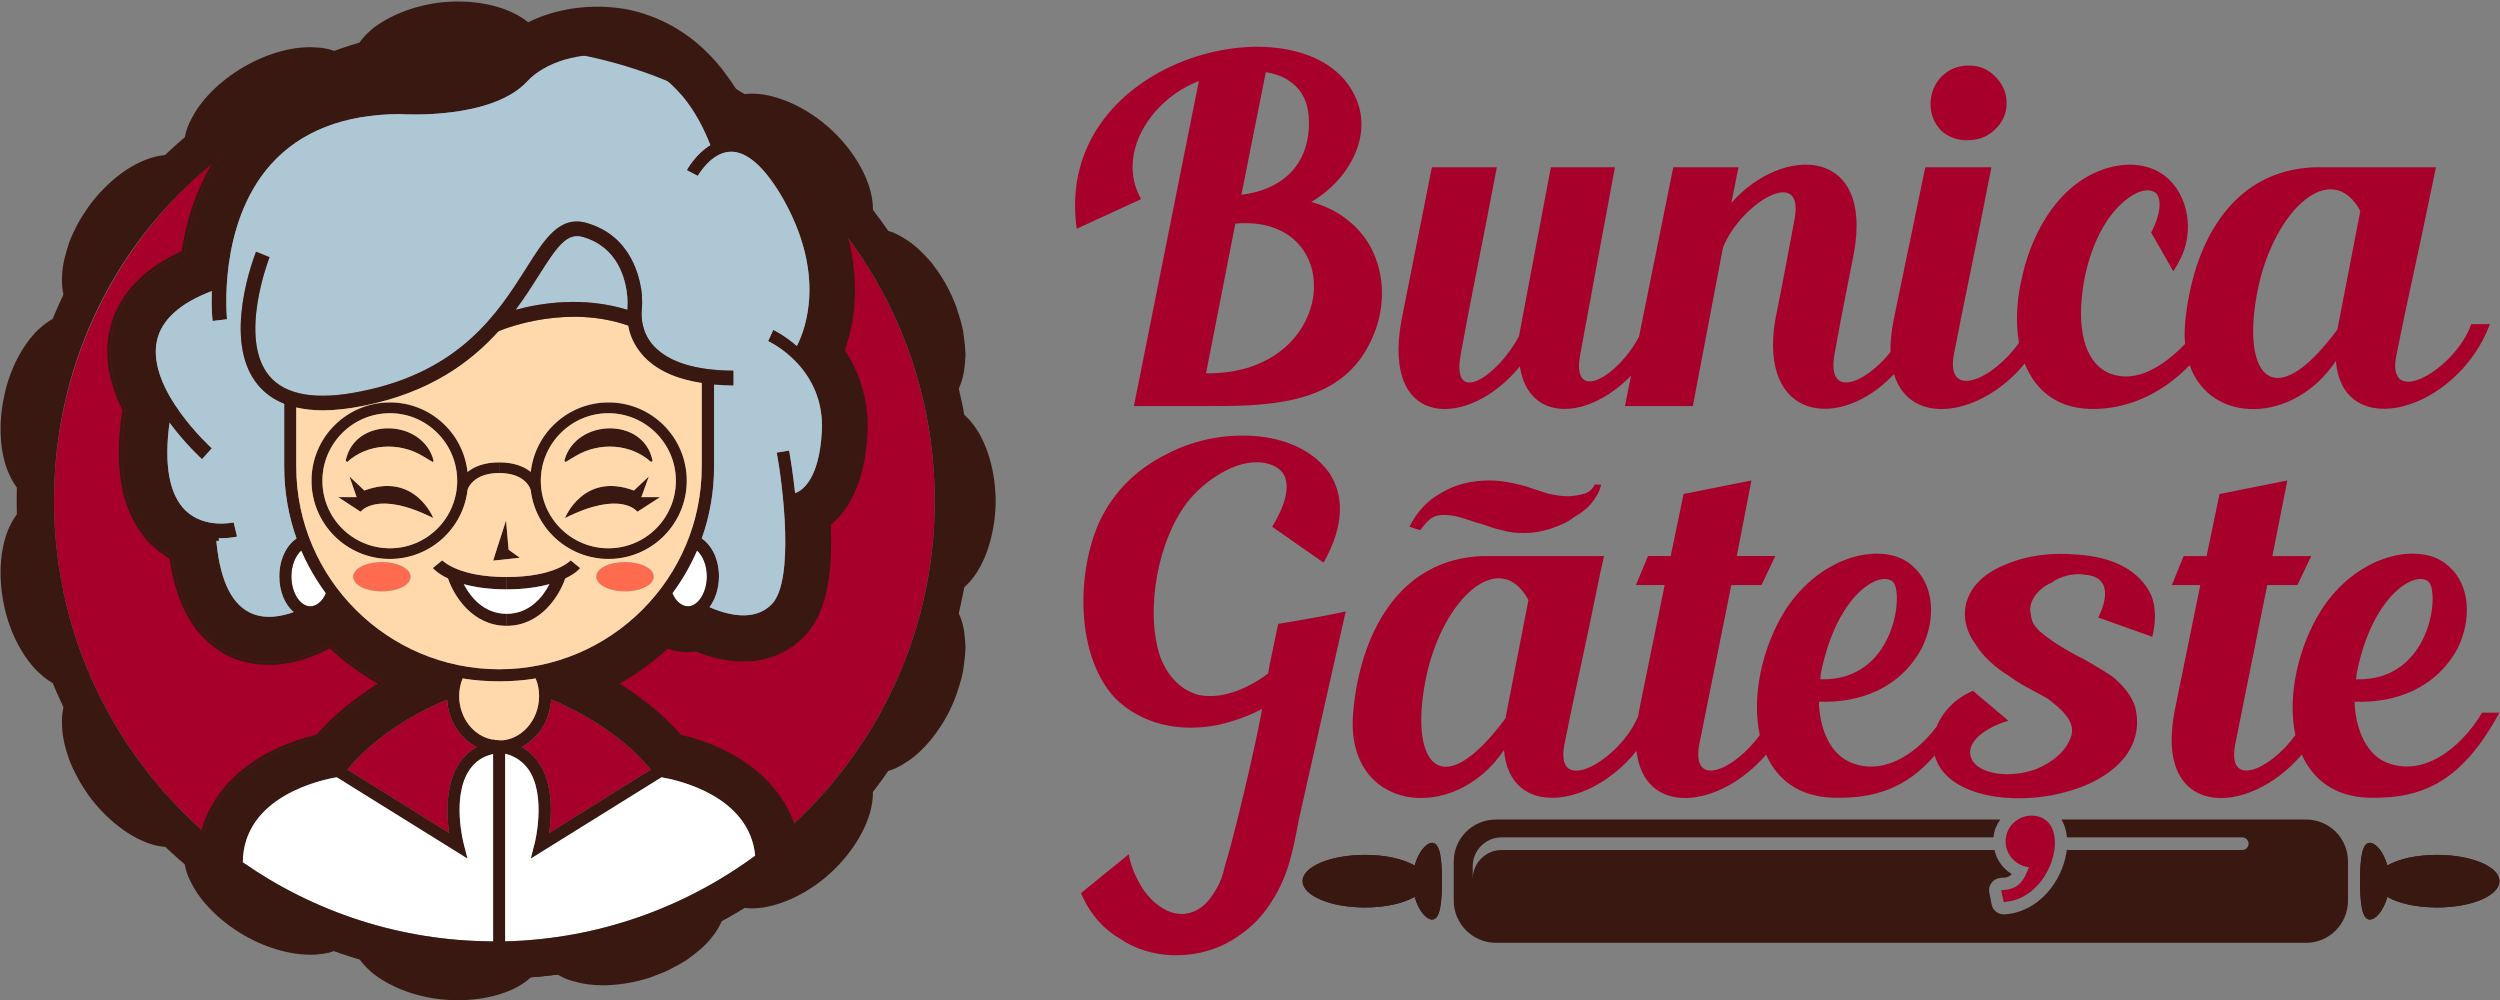 <?xml version="1.0" encoding="UTF-8"?>
<svg xmlns="http://www.w3.org/2000/svg" version="1.2" viewBox="0 0 870 348" width="300" height="120">
  <rect x="0" y="0" width="870" height="348" fill="#808080" stroke="none"/>
  <title>&lt;Group&gt;</title>
  <style>
		.s0 { fill: #391811 } 
		.s1 { fill: #a7002a } 
		.s2 { fill: #ff6b4e } 
		.s3 { fill: #ffd9ac } 
		.s4 { fill: #ffffff } 
		.s5 { fill: #aec7d5 } 
	</style>
  <g id="&lt;Group&gt;">
    <g id="&lt;Group&gt;">
      <g id="&lt;Group&gt;">
        <path id="&lt;Compound Path&gt;" class="s0" d="m802.5 285.2h-85.1c1 1.7 1.7 3.8 1.9 6.2h61c1.2 0 2.2 1 2.2 2.2 0 1.3-1 2.2-2.2 2.2h-61.1q0 0.5-0.1 0.9c-1.5 9.9-9.6 20.8-21.6 21.5h-0.2c-2 0-3.8-1.4-4.2-3.4l-0.8-4.1c-0.3-1.2 0-2.5 0.8-3.5 0.7-1 1.9-1.6 3.2-1.7 1.9 0 2.9-0.3 3.8-1.3-1.8-1.1-3.3-2.6-4.4-4.4q-1.2-1.9-1.6-4h-171.5c-5.6 0-10.1 4.6-10.1 10.1v-4.4c0-5.6 4.5-10.1 10.1-10.1h171.1q0.2-1.6 0.7-3.1 0.7-1.7 1.7-3.1h-175.5c-8.1 0-14.7 6.5-14.7 14.6v13.6c0 8.1 6.6 14.7 14.7 14.7h281.9c8.1 0 14.6-6.6 14.6-14.7v-13.6c0-8.1-6.5-14.6-14.6-14.6z"></path>
        <g id="&lt;Group&gt;">
          <g id="&lt;Group&gt;">
            <path id="&lt;Path&gt;" class="s0" d="m830.8 312.1c3.9 2.3 10.2 3.7 17.3 3.7 12 0 21.7-4.1 21.7-9.2 0-5-9.7-9.1-21.7-9.1-7.1 0-13.4 1.4-17.3 3.7-1.3-4.7-4-7.9-6.1-7.9-2.8 0-3.4 5.9-3.4 13.3 0 7.4 0.6 13.4 3.4 13.4 2.1 0 4.8-3.2 6.1-7.9z"></path>
          </g>
          <g id="&lt;Group&gt;">
            <path id="&lt;Path&gt;" class="s0" d="m830.8 312.1c3.9 2.3 10.2 3.7 17.3 3.7 12 0 21.7-4.1 21.7-9.2 0-5-9.7-9.1-21.7-9.1-7.1 0-13.4 1.4-17.3 3.7-1.3-4.7-4-7.9-6.1-7.9-2.8 0-3.4 5.9-3.4 13.3 0 7.4 0.6 13.4 3.4 13.4 2.1 0 4.8-3.2 6.1-7.9z"></path>
          </g>
        </g>
        <g id="&lt;Group&gt;">
          <g id="&lt;Group&gt;">
            <path id="&lt;Path&gt;" class="s0" d="m492.3 312.1c-4 2.3-10.2 3.7-17.3 3.7-12 0-21.7-4.1-21.7-9.2 0-5 9.7-9.1 21.7-9.1 7.1 0 13.3 1.4 17.3 3.7 1.3-4.7 4-7.9 6.1-7.9 2.8 0 3.4 5.9 3.4 13.3 0 7.4-0.6 13.4-3.4 13.4-2.1 0-4.8-3.2-6.1-7.9z"></path>
          </g>
          <g id="&lt;Group&gt;">
            <path id="&lt;Path&gt;" class="s0" d="m492.3 312.1c-4 2.3-10.2 3.7-17.3 3.7-12 0-21.7-4.1-21.7-9.2 0-5 9.7-9.1 21.7-9.1 7.1 0 13.3 1.4 17.3 3.7 1.3-4.7 4-7.9 6.1-7.9 2.8 0 3.4 5.9 3.4 13.3 0 7.4-0.6 13.4-3.4 13.4-2.1 0-4.8-3.2-6.1-7.9z"></path>
          </g>
        </g>
      </g>
      <g id="&lt;Group&gt;">
        <g id="&lt;Group&gt;">
          <path id="&lt;Compound Path&gt;" fill-rule="evenodd" class="s1" d="m477.1 118.6c-9.8 21-32.3 22.8-55 22.7-5.9 0-11.8 0-17.3 0-3.3 0-6.7 0-10.2 0l22.6-113.1c-16.9 6.5-28.9 25.6-20.1 41.1l-22.4 10.3c-8.6-61 80.8-81.3 96.9-46 6.6 13.9-2.7 29.4-15.3 36.7 9.6 2.5 16.8 8.5 20.8 15.9 5.1 9.7 5.1 21.8 0 32.4zm-45.1-50.8c13.8-1.7 23.8-10.1 23.5-25.6 0-10.6-6.7-15.8-15-17.1zm-2.1 10l-10.2 52.1c46.2 0.7 50-55.5 10.2-52.1z"></path>
          <path id="&lt;Compound Path&gt;" fill-rule="evenodd" class="s1" d="m487.7 111.5l10.6-53.3h22.6c-5.1 27-9.3 46.8-12.6 65.3-3.3 18.3 13 7.3 20.3-6.5 0.3-1.7 0.7-3.5 11.1-58.8h22.3c-5 27-8.6 46-12.1 65.3-3.2 17.4 13.4 7.3 20.5-6.4l11.9-58.9h22.7l-2.5 12.4c18-20.3 49.6-19.6 42.6 17.8-4 20.6-3 14.6-6.7 34.9-2.8 15.9 10.8 10.1 19.5-0.8-0.1-3.4 0.3-7.3 1.2-11.7l10.9-52.6h23c-5.4 28-9.2 45.2-13 64.8-3.2 16.7 13.8 8.9 22.6-3.7-1.1-6.5-0.9-13.8 0.7-21.1 3.1-15.9 11.9-32.4 26.9-38.6 8.8-3.6 17.4-2.9 23.3 1.7 8.4 6.7 10.1 19.8 5.1 29.1-0.7 1.5-1.5 2.7-2.3 4l-7.7-13.5c3.9-7.3 3.4-12.6 1.4-13.9-2-1.4-5.5-0.9-9.2 1.8-9.5 6.8-14.3 20.4-15.9 31.1-2.5 17.1 1.8 27.1 9.4 30.1 9.3 3.5 18.6-2.6 26.1-10.3-0.2-2.2-0.2-4.5 0-7 2.4-26.8 15.5-53.5 45.2-54.5h42.1l-1.3 6.3c-5.2 25.4-8.7 40.2-12.5 59.3-3.7 18.9 20.6 4.7 26.1-11h6.5c-11.5 30.6-51.4 41.4-53.6 12.8-14.7 22-43.6 22.2-50.9 1.5-8.8 9-19.6 14.7-32.2 15.2-13.2 0.5-21.3-6-25.2-15.8-14.9 18.2-39.8 22.4-45.5 3.7-18.8 20-47.2 16.1-41.3-19 2.4-11.7 4.5-23.3 6.7-34.9 3.6-19.1-18.8-5.5-24.9 9.8l-10.5 55.2h-23.6l2.1-10.6c-14.6 15.2-35.6 16.8-38.7-3.2-17.6 21.7-48.2 22.2-41.2-16zm325.7 3.2l8-41.3c-10.1-18.4-29.7-0.5-35.5 26.5-6.4 30.1 4.6 45.7 27.5 14.8z"></path>
          <path id="&lt;Path&gt;" class="s1" d="m684.6 48.8c3.7 0 6.9-1.1 9.5-3.6 2.7-2.5 4.2-5.5 4.2-9.3 0-3.7-1.4-6.7-4-9.3-2.5-2.5-5.3-3.8-9.2-3.8-3.8 0-6.8 1.3-9.4 3.8-2.5 2.6-3.7 5.6-3.9 9.3 0 3.8 1.2 6.8 3.5 9.3 2.5 2.5 5.7 3.6 9.3 3.6z"></path>
          <path id="&lt;Path&gt;" class="s1" d="m441.3 234.4c-8.6 6.3-16.9 8.8-23.9 7.5-6-1.5-10.8-6-13.6-13.2-5.5-16.3-0.8-41.4 10-54.7 4.1-4.9 8.9-8.3 13.1-10.4 7.3-3.7 14.4-3.5 18.4-0.2 5.5 4.8 0.5 15-2.6 19.9l17.9 12.5c7.5-13.3 7-23.6 2-31.2-5.1-7.2-13.8-11.5-24.2-12.7-10.5-1.1-22.2 0.7-32.5 6.2-8.8 4.3-16.9 11.3-22.1 21.1-8.8 16.3-10.6 47.7 4.2 63.7 9.3 9.3 22.8 12.1 36.2 9.3 5.2-1.2 10.3-3 15-5.5-1.7 10.4-9.7 44.6-13 54.9-0.8 3.8-2.1 6.7-3.8 9.2-4 6.6-9.8 8.4-15 6.6-3.5-1.2-6.8-4-9.4-7.6-2.2-3.4-4.4-7.7-5.2-12.5-3.8 3-11 9-16.6 13.5 2.8 6.8 7.5 12.3 13.3 15.7 5.6 3.9 12.1 5.7 18.4 5.9 8.5 0.3 16.8-2 24.1-7.4 3.4-2.4 6.7-5.6 9.2-9.3 7-9.8 8.6-18.9 10.8-30.5l16.3-72.4c-4.4 1-18.1 3.5-23.5 4.3-1.8 9-3 13.9-3.5 17.3z"></path>
          <path id="&lt;Compound Path&gt;" fill-rule="evenodd" class="s1" d="m748.6 207.1c1.7 4 1.7 9.3 0.4 14.5l-18.8-6.7c2.5-5 5.3-14.1-4.7-14.9-3.6-0.7-8.6 0.5-11.6 2.8-5.2 2.2-8 7-7.3 10.3 0.5 3.7 1 4.2 3.1 6.5 2.9 2.5 7 5.3 12 8 4.3 2.1 9.3 5.1 13.5 7.9 3.6 3 6.3 6.2 7.8 10.3 8.5 34.1-62.9 42.8-69.7 17.1-10.2 11.7-21.4 15.1-35.5 14.7-11.9-0.4-19.4-6.4-23.2-15-16.1 18.8-42.5 21.9-45.1-1.3-15.8 19.9-44.2 23.7-46.1-0.3-17.6 26.2-55.5 21.4-52.5-13 2.3-26.8 15.5-53.5 45.2-54.5h42.1l-1.4 6.3c-5.1 25.4-8.6 40.2-12.4 59.3-3.6 18.6 19.5 5.3 25.7-9.9 0.1-0.8 0.2-1.5 0.4-2.4l8.8-43.2h-10l4.2-10.1h7.9l4.5-21.6 23.6-4.7-5.1 26.3h13.4l-4.8 10.1h-10.5l-11.1 55.2c-3.1 16 12.3 9.1 21-3-2.9-13.4 0.8-30.6 8.9-43.5 12.7-19.6 34.3-23.8 43.7-15.8 8.5 6.8 8.7 19.4 3.7 29.2-7.5 13.8-21.4 19-35.7 18.5 0.1 8 3.1 17.3 10.3 20.8 11.1 5.2 22.8-1.7 30.7-12.2 2-5 6.3-9.7 12.6-12.4l12.3 10.4c-10.3 3.2-14.9 8.7-12.8 13.2 2.2 5.4 13.3 7.1 22.6 3.6 5.4-2.3 9.7-5.6 11.8-10.6 2.5-5.7-3.4-10.5-8.1-14-5.8-3.3-9.1-4.6-13.3-7.8-4.3-2.5-9.3-7-11.6-11-7-9.4-4.4-21.7 10.1-27.6 7.8-3.4 16.5-4.4 25.1-3.6 12.5 0.7 21.9 5.5 25.9 14.1zm-115.1 29.3c26.2 0.8 29.2-30.8 25.1-34.1-3.4-2.5-10.7 0.7-16.7 10.1-3.5 5.4-6.4 12.8-8.3 22.1 0 0.7-0.1 1.4-0.1 1.9zm-101.6-27.6c-10.1-18.5-29.7-0.5-35.5 26.4-6.4 30.1 4.6 45.7 27.5 14.8z"></path>
          <path id="&lt;Compound Path&gt;" fill-rule="evenodd" class="s1" d="m869.8 248c-13 23.9-26.6 30.1-45.6 29.6-11.9-0.4-19.3-6.4-23.2-15-18.8 22.1-51.9 22.5-44.1-15.8l8.8-43.2h-9.9l4.1-10.1h8l4.5-21.6 23.6-4.7-5.2 26.3h13.5l-4.8 10.1h-10.5l-11.1 55.2c-3.2 16 12.2 9.1 20.9-3-2.9-13.4 0.9-30.6 9-43.5 12.6-19.6 34.2-23.8 43.7-15.8 8.5 6.8 8.6 19.4 3.7 29.2-7.5 13.8-21.5 19-35.8 18.5 0.2 8 3.2 17.3 10.3 20.8 12.8 5.9 26.3-4 34.1-17zm-49.9-11.6c26.3 0.8 29.3-30.8 25.1-34.1-3.3-2.5-10.6 0.7-16.6 10.1-3.5 5.4-6.5 12.8-8.3 22.1 0 0.7-0.2 1.4-0.2 1.9z"></path>
        </g>
        <g id="&lt;Group&gt;">
          <path id="&lt;Compound Path&gt;" class="s1" d="m557.2 168.7c-0.5 2.2-1.7 4.3-3.2 6.2-1.6 2-3.6 3.6-6.3 5.1-2.3 1.9-5 2.9-8.1 4-3 1-6.2 1.5-9.2 1.5-2.8 0-5.5-0.3-7.8-1-2.3-0.5-4.6-1.3-6.8-2.1-2.3-0.5-4.3-1.4-6.5-2-2-0.7-4.5-1.2-6.8-1.2-4.2 0-5.5 1.8-8.3 5.3l-3.7-1.2c2.7-5.4 6.4-9.3 11.3-11.9 4.7-2.8 10.2-4.2 16.5-4.2 3 0 5.6 0.4 8 0.9 2.3 0.5 4.5 1 6.6 1.8 2 0.7 4.2 1.3 6.2 2 1.8 0.3 4.1 0.8 6.6 0.8 2 0 4.2-0.5 6-1 1.8-0.8 2.5-1.6 3.3-3.1z"></path>
        </g>
        <g id="&lt;Group&gt;">
          <path id="&lt;Compound Path&gt;" class="s1" d="m697.3 313.9l-0.9-4.1c6-0.2 7.8-3.1 9.7-8-5.9-0.7-9.6-6.5-7.6-12.1 1.8-4.7 7-7 11.6-5.3 10.5 3.9 3.6 28.6-12.8 29.5z"></path>
        </g>
      </g>
    </g>
    <g id="&lt;Group&gt;">
      <g id="&lt;Group&gt;">
        <path id="&lt;Compound Path&gt;" fill-rule="evenodd" class="s0" d="m338.3 174.3c0 50-22.2 94.9-57.2 125.4q-0.3 0.4-0.8 0.7c-0.2 0.2-0.5 0.5-0.8 0.7-29 24.6-66.5 39.5-107.5 39.5-39.9 0-76.7-14.2-105.4-37.8q-0.4-0.3-0.8-0.7-0.4-0.3-0.8-0.7c-36.2-30.5-59.2-76.1-59.2-127.1 0-91.7 74.5-166.2 166.2-166.2q5.3 0 10.4 0.3 1.1 0 2.1 0.1 1.1 0.1 2.2 0.2c9.1 0.8 18.1 2.4 26.7 4.6q6.9 1.7 13.5 4.1c8.7 3 17.2 6.8 25.2 11.2l2 1.2q1 0.5 2 1.1c49.1 28.9 82.2 82.4 82.2 143.4zm-10.6 0c0-36.9-12.8-70.7-34.3-97.4q-1-1.3-2-2.5-1.1-1.3-2.2-2.6c-11.7-13.2-25.5-24.5-40.9-33.2q-0.9-0.5-1.8-1-0.9-0.5-1.9-1c-17-9-36-14.9-56-17q-1-0.1-1.9-0.2-0.9-0.1-1.8-0.2-6.2-0.5-12.6-0.5h-0.3q-0.6 0-1.3 0-1 0-2 0c-11.3 0.3-22.4 1.7-33 4.3q-2.7 0.6-5.4 1.3-3 0.9-6 1.8-0.8 0.2-1.7 0.3c-1 0.2-2 0.4-3.1 0.6l-0.9 0.2c-0.3 0.1-0.6 0.2-0.9 0.2q-1.2 0.3-2.3 0.6l-0.5 0.2q-1.5 0.4-3 0.8l-1.1 0.4c-0.9 0.3-1.7 0.6-2.5 0.9q-0.6 0.2-1.2 0.5-1.2 0.5-2.4 1c-0.4 0.2-0.6 0.3-0.9 0.4-2.1 1-4.1 2-5.9 3.2l-0.3 0.1h-1.2l-2.1 2.1-0.9 0.6h-0.5l-1.1 1-0.9 0.6v0.4l-0.6 0.4q-0.4 0.4-0.9 0.8l-0.4 0.3-1.2 1.2q-0.9 0.7-1.6 1.5-0.2 0.2-0.5 0.4 0 0 0 0-2 1.3-3.9 2.7-1.7 1.2-3.4 2.5c-37.7 28.4-62 73.5-62 124.3 0 46.7 20.5 88.6 53.1 117.1q0.4 0.4 0.9 0.8 0.4 0.4 0.9 0.8 3.8 3.2 7.8 6.2 0.5 0.4 1.1 0.8 0.5 0.4 1 0.7c25.6 18.5 56.9 29.3 90.8 29.3 35.3 0 67.8-11.7 93.9-31.5q0.5-0.4 1-0.8 0.5-0.3 1-0.8c2.6-2 5.1-4 7.5-6.2q0.5-0.4 0.9-0.8 0.5-0.4 0.9-0.8c31-28.4 50.5-69.3 50.5-114.8z"></path>
        <g id="&lt;Group&gt;">
          <g id="&lt;Group&gt;">
            <g id="&lt;Group&gt;">
              <path id="&lt;Path&gt;" class="s0" d="m248.5 129.6v32.8c0 8.7-1.5 17.2-4.3 25q-0.8 2.1-1.6 4.2-3.5 8-8.6 14.9-1.4 1.9-2.9 3.7c-10.2 12.3-24.4 21.3-40.5 25-1.3 0.3-2.8 0.6-4.2 0.9-4.1 0.7-8.4 1-12.7 1-4.3 0-8.6-0.3-12.7-1q-2.2-0.4-4.3-0.9c-16.1-3.7-30.2-12.7-40.5-25q-1.4-1.8-2.8-3.7-5.1-6.9-8.6-14.9-0.8-2.1-1.6-4.2c-2.8-7.8-4.3-16.3-4.3-25v-24.6h4.2v24.6c0 38.8 31.7 70.5 70.6 70.5 38.9 0 70.5-31.7 70.5-70.5v-32.8z"></path>
            </g>
            <g id="&lt;Group&gt;">
              <g id="&lt;Group&gt;">
                <path id="&lt;Path&gt;" class="s0" d="m150.9 160.3l-0.3 0.5c-1.2-0.7-2.4-1.4-3.5-2.1-8.2-4.9-19.2-4.4-26.3 2.1l-0.5-0.5c3.1-15.4 26.9-14.6 30.6 0z"></path>
              </g>
              <g id="&lt;Group&gt;">
                <path id="&lt;Path&gt;" class="s0" d="m150.8 180.3c-19.7-9.9-25.3-2.2-25.3-2.2l-7.8-5.1h6.4l-2.5-7.2 5.2 4.9c17.6-6.6 24 9.6 24 9.6z"></path>
              </g>
              <g id="&lt;Group&gt;">
                <path id="&lt;Path&gt;" class="s0" d="m227.1 160.3l-0.5 0.5c-7.2-6.5-18.1-7-26.3-2.1-1.2 0.7-2.3 1.4-3.5 2.1l-0.4-0.5c3.8-14.6 27.6-15.4 30.7 0z"></path>
              </g>
              <g id="&lt;Group&gt;">
                <path id="&lt;Path&gt;" class="s0" d="m229.7 173l-7.9 5.1c0 0-5.5-7.7-25.2 2.2 0 0 6.4-16.2 24-9.6l5.2-4.9-2.6 7.2z"></path>
              </g>
            </g>
            <g id="&lt;Group&gt;">
              <path id="&lt;Path&gt;" class="s0" d="m180.9 194.1l-9.3 1 4.5-14 0.9 10.2z"></path>
            </g>
            <g id="&lt;Group&gt;">
              <path id="&lt;Path&gt;" class="s2" d="m142.9 200.7c0 2.9-4.5 5.1-10 5.1-5.5 0-10-2.2-10-5.1 0-2.8 4.5-5.1 10-5.1 5.5 0 10 2.3 10 5.1z"></path>
            </g>
            <g id="&lt;Group&gt;">
              <path id="&lt;Path&gt;" class="s2" d="m227.5 200.7c0 2.9-4.5 5.1-10 5.1-5.5 0-10-2.2-10-5.1 0-2.8 4.5-5.1 10-5.1 5.5 0 10 2.3 10 5.1z"></path>
            </g>
            <g id="&lt;Group&gt;">
              <path id="&lt;Path&gt;" class="s0" d="m176.3 200.8v4.3c-6.3 0-11.2-0.8-14.9-1.8-2.2-0.6-4-1.3-5.5-2-3.7-1.7-5.1-3.5-5.3-3.6l3.3-2.7c0.1 0 5.3 5.8 22.4 5.8z"></path>
            </g>
            <g id="&lt;Group&gt;">
              <path id="&lt;Path&gt;" class="s0" d="m176.3 213.6v4.2c-11.8 0-18.3-10.3-20.4-16.5q-0.1-0.5-0.3-0.9l4.1-1.2c0.1 0.2 0.6 1.9 1.7 4.1 2.2 4.2 6.8 10.3 14.9 10.3z"></path>
            </g>
            <g id="&lt;Group&gt;">
              <path id="&lt;Path&gt;" class="s0" d="m201.9 197.7c-0.1 0.1-1.5 1.9-5.2 3.6-1.5 0.7-3.3 1.4-5.5 2-3.8 1-8.6 1.8-14.9 1.8v-4.3c17.1 0 22.3-5.8 22.3-5.8z"></path>
            </g>
            <g id="&lt;Group&gt;">
              <path id="&lt;Path&gt;" class="s0" d="m197 200.4q-0.2 0.4-0.3 0.9c-2.1 6.2-8.6 16.5-20.4 16.5v-4.2c8.1 0 12.7-6.1 14.9-10.3 1.1-2.2 1.6-3.9 1.7-4.1z"></path>
            </g>
            <g id="&lt;Group&gt;">
              <path id="&lt;Path&gt;" class="s0" d="m191.8 242.2q0 0.6 0 1.2c-0.4 7.4-4.5 13.6-10.3 16.6-2.3 1.2-4.9 1.9-7.5 1.9h-0.3q-1.1 0-2.1-0.1c-2-0.3-3.9-0.9-5.7-1.8-5.8-3-9.9-9.2-10.3-16.5q0-0.7 0-1.3-0.1-1.7 0.2-3.4 0.3-1.8 0.9-3.6 0.5-1.3 1.1-2.5l3.8 1.9q-0.4 0.7-0.6 1.5c-0.8 1.9-1.2 4-1.2 6.1 0 7.7 5.1 14.1 11.8 15.2q1 0.3 2.1 0.3h0.1c7.6-0.1 13.8-7 13.8-15.5 0-2.1-0.4-4.2-1.2-6.1q-0.3-1-0.8-1.9l3.7-2q0.8 1.4 1.3 3 0.7 1.7 1 3.6 0.2 1.7 0.2 3.4z"></path>
            </g>
            <g id="&lt;Group&gt;">
              <path id="&lt;Path&gt;" class="s1" d="m165.9 260q-3.6 2-6 5.5c-5 7.5-4.5 18.2-3.6 24.4l-35.4-22.1c11.7-14 28.2-21.7 34.7-24.3 0.4 7.3 4.5 13.5 10.3 16.5z"></path>
              <path id="&lt;Path&gt;" class="s0" d="m174 261.9q-1.3 0.2-2.4 0.5c-3.6 0.8-6.3 2.7-8.2 5.5-6.3 9.2-2.1 25.6-2 25.8l1.3 5.1-45.5-28.3-2.6-1.7 1.4-1.8q0.3-0.4 0.6-0.7c13.8-17.3 33.9-25.5 39.2-27.5q1.1-0.4 1.3-0.4l1.3 4c0 0-1 0.3-2.8 1.1-6.5 2.6-23 10.3-34.7 24.3l35.4 22.1c-0.9-6.2-1.4-16.9 3.6-24.4q2.4-3.5 6-5.5 2.6-1.4 5.7-2 0.9-0.2 1.8-0.3z"></path>
            </g>
            <g id="&lt;Group&gt;">
              <path id="&lt;Path&gt;" class="s3" d="m187.6 242.2c0 8.5-6.2 15.4-13.8 15.5h-0.1l-2.1-0.3c-6.7-1.1-11.8-7.5-11.8-15.2 0-2.1 0.4-4.2 1.2-6.1 4.1 0.7 8.4 1 12.7 1 4.3 0 8.6-0.3 12.7-1 0.8 1.9 1.2 4 1.2 6.1z"></path>
              <path id="&lt;Path&gt;" class="s1" d="m191.1 289.9c0.9-6.2 1.5-16.9-3.6-24.4q-2.4-3.5-6-5.5c5.8-3 9.9-9.2 10.3-16.6 6.5 2.7 22.9 10.3 34.7 24.4z"></path>
              <path id="&lt;Path&gt;" class="s0" d="m232.8 268.8l-2.6 1.7-45.5 28.3 1.3-5.1c0.1-0.2 4.2-16.6-2-25.8-2-2.8-4.6-4.7-8.2-5.6v67.6h-4.2v-72.5l2.1 0.3h0.1 0.2q4.2 0.5 7.5 2.3 3.6 2 6 5.5c5.1 7.5 4.5 18.2 3.6 24.4l35.4-22.1c-11.8-14.1-28.2-21.7-34.7-24.4-1.7-0.7-2.8-1-2.8-1l1.3-4q0.2 0 1.3 0.4c5.2 2 25.4 10.2 39.2 27.5q0.3 0.3 0.6 0.7z"></path>
            </g>
            <g id="&lt;Group&gt;">
              <path id="&lt;Path&gt;" class="s0" d="m118 270.4q-0.2 0-0.8 0.1c-5 0.8-32.5 6.5-32.7 29.6v0.3h-4.2q0-1.7 0.1-3.3c2.4-23.7 30.9-29.9 36.2-30.8q0.7-0.1 0.8-0.1z"></path>
            </g>
            <g id="&lt;Group&gt;">
              <path id="&lt;Path&gt;" class="s0" d="m267.1 300.4h-4.2q0-1.4-0.1-2.6c-2-21.2-27.8-26.5-32.6-27.3q-0.6-0.1-0.8-0.1l0.6-4.2q0 0 0.8 0.1c5.2 0.9 31.9 6.7 35.8 28.6q0.5 2.6 0.5 5.5z"></path>
            </g>
            <g id="&lt;Group&gt;">
              <path id="&lt;Path&gt;" class="s4" d="m113.4 206.5c-1.2 2.8-3.3 4.5-5.4 4.5-3.6 0-6.6-4.8-6.6-10.4 0-3.8 1.4-7.2 3.4-9q3.5 8 8.6 14.9z"></path>
              <path id="&lt;Path&gt;" class="s0" d="m117.8 207q-0.6 1.8-1.6 3.2c-1.7 2.8-4.2 4.6-7 5q-0.6 0.1-1.2 0.1c-2.1 0-4.1-0.9-5.8-2.3-3-2.5-5-7.1-5-12.4 0-5.8 2.4-10.8 6-13.2q1.2-0.7 2.5-1.1l1.2 4.1q-1.1 0.3-2.1 1.2c-2 1.8-3.4 5.2-3.4 9 0 5.6 3 10.4 6.6 10.4 2.1 0 4.2-1.7 5.4-4.5q0.2-0.4 0.4-0.9z"></path>
            </g>
            <g id="&lt;Group&gt;">
              <path id="&lt;Path&gt;" class="s4" d="m246 200.6c0 5.6-3.1 10.4-6.6 10.4-2.1 0-4.2-1.7-5.4-4.5q5.1-6.9 8.6-14.9c2 1.8 3.4 5.2 3.4 9z"></path>
              <path id="&lt;Path&gt;" class="s0" d="m250.2 200.6c0 4.2-1.3 8-3.3 10.7q-1.6 2-3.7 3-1.8 1-3.8 1c-3.3 0-6.3-1.9-8.3-5.1q-0.9-1.4-1.5-3.2l4-1.4q0.2 0.5 0.4 0.9c1.2 2.8 3.3 4.5 5.4 4.5 3.5 0 6.6-4.8 6.6-10.4 0-3.8-1.4-7.2-3.4-9q-1-0.9-2.1-1.2l1.2-4.1q1.3 0.4 2.5 1.1c3.6 2.4 6 7.4 6 13.2z"></path>
            </g>
            <g id="&lt;Group&gt;">
              <path id="&lt;Compound Path&gt;" fill-rule="evenodd" class="s0" d="m162.9 167.3q0 1.7-0.2 3.2 0 0.1 0 0.1c-1.6 13.5-13.1 24-27 24-15.1 0-27.3-12.3-27.3-27.3 0-15 12.2-27.2 27.3-27.2 14 0 25.5 10.6 27 24.2q0.2 1.5 0.2 3zm-3.8 0c0-12.9-10.5-23.5-23.4-23.5-13 0-23.5 10.6-23.5 23.5 0 13 10.5 23.5 23.5 23.5 12.9 0 23.4-10.5 23.4-23.5z"></path>
            </g>
            <g id="&lt;Group&gt;">
              <path id="&lt;Path&gt;" class="s0" d="m173.7 160.9v3.8c-8.8 0-10.7 5-11 5.8q0 0.1 0 0.1l-3.7-0.9c0.1-0.2 0.8-3 3.7-5.4 2.2-1.8 5.7-3.4 11-3.4z"></path>
            </g>
            <g id="&lt;Group&gt;">
              <path id="&lt;Compound Path&gt;" fill-rule="evenodd" class="s0" d="m239 167.3c0 15-12.2 27.3-27.3 27.3-13.9 0-25.4-10.5-27-24q-0.2-1.6-0.2-3.3 0-1.5 0.2-3c1.5-13.6 13-24.2 27-24.2 15.1 0 27.3 12.2 27.3 27.2zm-3.8 0c0-12.9-10.5-23.5-23.5-23.5-12.9 0-23.5 10.6-23.5 23.5 0 13 10.6 23.5 23.5 23.5 13 0 23.5-10.5 23.5-23.5z"></path>
            </g>
            <g id="&lt;Group&gt;">
              <path id="&lt;Path&gt;" class="s0" d="m188.4 169.7l-3.7 0.9c-0.1-0.2-1.7-5.9-11-5.9v-3.8c5.3 0 8.8 1.6 11 3.4 2.9 2.4 3.6 5.2 3.7 5.4z"></path>
            </g>
            <g id="&lt;Group&gt;">
              <path id="&lt;Path&gt;" class="s0" d="m109.3 215.3c-0.4 0.3-7.4 4.5-15.6 4.5-3.1 0-6.3-0.6-9.4-2.3-8.4-4.4-13.2-14.8-14.3-31.1q0-0.2 0-0.3l5.1-0.3q0 0.7 0.1 1.4c1.1 13.7 4.9 22.4 11.4 25.8 5.3 2.8 11.5 1.5 15.6 0 2.7-0.9 4.5-2 4.5-2l2.5 4.2z"></path>
            </g>
            <g id="&lt;Group&gt;">
              <path id="&lt;Path&gt;" class="s0" d="m82.5 186.7c-0.2 0.1-2.4 0.6-5.6 0.6q-0.8 0-1.7-0.1c-1.6-0.1-3.3-0.3-5.2-0.8-3-0.9-6.1-2.4-8.9-5.1-7.8-7.4-9.9-21-6.3-40.5q0.1-0.5 0.2-1l5 0.9q-0.6 3.3-1 6.4c-2 14.6-0.1 25.1 5.6 30.6 6.7 6.4 16.6 4.1 16.7 4.1z"></path>
            </g>
            <g id="&lt;Group&gt;">
              <path id="&lt;Path&gt;" class="s0" d="m73.7 156l-3.4 3.8c-0.5-0.5-6-5.5-11.3-12.7-1.5-2-2.9-4.1-4.2-6.3-4-7.1-6.9-15.3-5.2-23.2 2.1-9.6 10.3-17 24.4-21.8q1-0.4 2-0.7l1.6 4.8q-2.1 0.6-3.9 1.4c-11.1 4.2-17.5 10-19.1 17.3-3.6 16.9 18.9 37.2 19.1 37.4z"></path>
            </g>
            <g id="&lt;Group&gt;">
              <path id="&lt;Path&gt;" class="s0" d="m252.7 50.7l-4.8 1.7q-0.4-1-0.7-1.9c-8.5-21.8-22-28.7-32-30.7-13.2-2.6-26.1 2.4-31.6 8.4-12.3 13.5-43.2 11.6-44.5 11.5-19.4 0.1-34.6 6-44.9 17.6-18.6 20.9-15.2 53.5-15.2 53.8l-5 0.6c-0.1-0.5-0.5-4.5-0.3-10.4q0.1-2.6 0.3-5.5c1.1-12.2 4.8-28.9 16.4-41.9 11.3-12.7 27.7-19.2 48.9-19.3 0.5 0 29.9 1.9 40.5-9.8q1.6-1.7 3.7-3.3c2-1.4 4.3-2.8 6.9-3.9 7.2-3.2 16.3-4.7 25.8-2.8 8.4 1.7 19.1 6.4 27.8 18.8q2.5 3.6 4.8 8 1.6 3.3 3.1 7.1 0.4 1 0.8 2z"></path>
            </g>
            <g id="&lt;Group&gt;">
              <path id="&lt;Path&gt;" class="s0" d="m280.6 123.6c-0.5 0.9-0.9 1.4-0.9 1.5l-3.6-2.5c0.1-0.1 0.6-0.9 1.2-2.2 3.2-6.2 10.1-25.2-5-51.6-6.1-10.5-12.2-16-17.8-16h-0.1c-6.9 0-11.5 8.4-11.6 8.4l-3.8-2c0.2-0.3 3.1-5.6 8.2-8.7 1.4-0.8 2.9-1.5 4.7-1.8q1.1-0.3 2.4-0.3h0.2c7.3 0 14.6 6.1 21.5 18.3 17.1 29.8 7.8 51.1 4.6 56.9z"></path>
            </g>
            <g id="&lt;Group&gt;">
              <path id="&lt;Path&gt;" class="s0" d="m290.3 150.3c-1.1 20.8-9.7 24.9-13.2 25.7-0.8 0.2-1.3 0.2-1.4 0.2v-4.4c0 0 0.4 0 1-0.2 2.4-0.8 8.4-4.7 9.3-21.5 1.1-22-17.9-31-18.7-31.4l1.8-3.9c0 0 3.9 1.8 8.2 5.6 1.1 1 2.2 2 3.3 3.2 5.3 5.7 10.3 14.5 9.7 26.7z"></path>
            </g>
            <g id="&lt;Group&gt;">
              <path id="&lt;Path&gt;" class="s0" d="m272 212.9c-3.8 4.3-8.6 5.7-13.2 5.7-6.4 0-12.6-2.7-15.6-4.3-1.1-0.5-1.7-0.9-1.9-1l2.3-3.7c0 0 1.3 0.8 3.3 1.7 5.3 2.3 15.6 5.6 21.9-1.3 7.6-8.4 3.7-40.7 1.5-52.5l4.3-0.7c0.3 1.5 1.3 7.4 2.1 14.8q0.2 2.2 0.4 4.4c1.1 13.5 1 30.1-5.1 36.9z"></path>
            </g>
            <g id="&lt;Group&gt;">
              <path id="&lt;Path&gt;" class="s5" d="m286 150.1c-0.9 16.8-6.9 20.7-9.3 21.5-0.8-7.4-1.8-13.3-2.1-14.8l-4.3 0.7c2.2 11.8 6.1 44.1-1.5 52.5-6.3 6.9-16.6 3.6-21.9 1.3 2-2.7 3.3-6.5 3.3-10.7 0-5.8-2.4-10.8-6-13.2 2.8-7.8 4.3-16.3 4.3-25v-28.6q3.2 0.3 6.7 0.3v-5.1c-13.2-0.1-22.4-3-27.6-8.5-4.3-4.6-4.4-10-4.3-12 0.2-2.3 0.2-4.1 0.1-5.8-0.6-6-3.6-20.6-19.2-25.1-9.4-2.7-14.6 5.4-21.1 15.8-9.6 15.1-22.7 35.9-57.5 42.8-15.6 3.2-26.3 1.3-31.9-5.4-10.9-13.1 0-41 0.1-41.3l-4.7-1.9c-0.5 1.3-12.2 31 0.7 46.4q3.6 4.3 9.1 6.5v21.9c0 8.7 1.5 17.2 4.3 25-3.6 2.4-6 7.4-6 13.2 0 5.3 2 9.9 5 12.4-4.1 1.5-10.3 2.8-15.6 0-6.5-3.4-10.3-12.1-11.4-25.8q0.9 0.1 1.7 0.1c3.2 0 5.4-0.5 5.6-0.6l-1.2-4.9c-0.1 0-10 2.3-16.7-4.1-5.7-5.5-7.6-16-5.6-30.6 5.3 7.2 10.8 12.2 11.3 12.7l3.4-3.8c-0.2-0.2-22.7-20.5-19.1-37.4 1.6-7.3 8-13.1 19.1-17.3-0.2 5.9 0.2 9.9 0.3 10.4l5-0.6c0-0.3-3.4-32.9 15.2-53.8 10.3-11.6 25.5-17.5 44.9-17.6 1.3 0.1 32.2 2 44.5-11.5 5.5-6 18.4-11 31.6-8.4 10 2 23.5 8.9 32 30.7-5.1 3.1-8 8.4-8.2 8.7l3.8 2c0.1 0 4.7-8.4 11.6-8.4h0.1c5.6 0 11.7 5.5 17.8 16 15.1 26.4 8.2 45.4 5 51.6-4.3-3.8-8.2-5.6-8.2-5.6l-1.8 3.9c0.8 0.4 19.8 9.4 18.7 31.4z"></path>
              <path id="&lt;Path&gt;" class="s0" d="m255.2 129v5.1q-3.5 0-6.7-0.3-2.2-0.2-4.3-0.5c-9-1.4-15.8-4.5-20.3-9.4-3.3-3.6-4.8-7.5-5.3-10.6-0.4-2.2-0.4-4-0.3-5.2q0-0.1 0-0.3c0.1-1.9 0.1-3.3 0-4.6-0.6-6.2-3.3-17.2-15.5-20.7-5.5-1.6-8.9 3.3-15.4 13.6-2.3 3.6-4.8 7.6-7.9 11.7-1.7 2.5-3.7 4.9-5.9 7.4-9.8 10.9-24 21.4-47 26q-7.8 1.6-14.2 1.6-5.1 0-9.3-1-2.2-0.5-4.2-1.3-5.5-2.2-9.1-6.5c-12.9-15.4-1.2-45.1-0.7-46.4l4.7 1.9c-0.1 0.3-11 28.2-0.1 41.3 5.6 6.7 16.3 8.6 31.9 5.4 34.8-6.9 47.9-27.7 57.5-42.8 6.5-10.4 11.7-18.5 21.1-15.8 15.6 4.5 18.6 19.1 19.2 25.1 0.1 1.7 0.1 3.5-0.1 5.8-0.1 2 0 7.4 4.3 12 5.2 5.5 14.4 8.4 27.6 8.5z"></path>
            </g>
            <g id="&lt;Group&gt;">
              <path id="&lt;Path&gt;" class="s5" d="m218.3 107.8c-15.3-4.7-29.9-2.4-38.8 0 3.1-4.1 5.6-8.1 7.9-11.7 6.5-10.3 9.9-15.2 15.4-13.6 12.2 3.5 14.9 14.5 15.5 20.7 0.1 1.3 0.1 2.7 0 4.6z"></path>
              <path id="&lt;Compound Path&gt;" fill-rule="evenodd" class="s3" d="m244.2 133.3v29.1c0 38.8-31.6 70.5-70.5 70.5-38.9 0-70.6-31.7-70.6-70.5v-20.6q4.2 1 9.3 1 6.4 0 14.2-1.6c23-4.6 37.2-15.1 47-26 3.2-1.3 24.1-9.2 45-1.9 0.5 3.1 2 7 5.3 10.6 4.5 4.9 11.3 8 20.3 9.4zm-101.3 67.4c0-2.8-4.5-5.1-10-5.1-5.5 0-10 2.3-10 5.1 0 2.9 4.5 5.1 10 5.1 5.5 0 10-2.2 10-5.1zm59-3l-3.3-2.7c0 0-5.2 5.8-22.3 5.8-17.1 0-22.3-5.8-22.4-5.8l-3.3 2.7c0.2 0.1 1.6 1.9 5.3 3.6 2.1 6.2 8.6 16.5 20.4 16.5 11.8 0 18.3-10.3 20.4-16.5 3.7-1.7 5.1-3.5 5.2-3.6zm-21-3.6l-3.9-2.8-0.9-10.2-4.5 14zm46.6 6.6c0-2.9-4.5-5.1-10-5.1-5.5 0-10 2.2-10 5.1 0 2.8 4.5 5.1 10 5.1 5.5 0 10-2.3 10-5.1zm11.5-33.4c0-15.1-12.2-27.3-27.2-27.3-14 0-25.6 10.6-27.1 24.2-2.2-1.8-5.7-3.3-11-3.3-5.3 0-8.7 1.5-11 3.3-1.5-13.6-13-24.2-27-24.2-15.1 0-27.3 12.2-27.3 27.3 0 15 12.2 27.2 27.3 27.2 13.9 0 25.4-10.5 27-23.9q0-0.1 0-0.2c0.3-0.8 2.3-5.8 11-5.8 9.4 0 11 5.7 11 6 1.6 13.4 13.1 23.9 27.1 23.9 15 0 27.2-12.2 27.2-27.2z"></path>
              <path id="&lt;Path&gt;" class="s4" d="m191.2 203.3c-2.2 4.2-6.8 10.3-14.9 10.3-8.1 0-12.7-6.1-14.9-10.3 3.7 1 8.6 1.8 14.9 1.8 6.3 0 11.1-0.8 14.9-1.8z"></path>
              <path id="&lt;Compound Path&gt;" fill-rule="evenodd" class="s3" d="m235.2 167.3c0 13-10.5 23.5-23.5 23.5-12.9 0-23.5-10.5-23.5-23.5 0-12.9 10.6-23.5 23.5-23.5 13 0 23.5 10.6 23.5 23.5zm-38.8-7l0.4 0.5c1.2-0.7 2.3-1.4 3.5-2.1 8.2-4.9 19.1-4.4 26.3 2.1l0.5-0.5c-3.1-15.4-26.9-14.6-30.7 0zm33.3 12.7h-6.5l2.6-7.2-5.2 4.9c-17.6-6.6-24 9.6-24 9.6 19.7-9.9 25.2-2.2 25.2-2.2z"></path>
              <path id="&lt;Compound Path&gt;" fill-rule="evenodd" class="s3" d="m159.1 167.3c0 13-10.5 23.5-23.4 23.5-13 0-23.5-10.5-23.5-23.5 0-12.9 10.5-23.5 23.5-23.5 12.9 0 23.4 10.6 23.4 23.5zm-8.3 13c0 0-6.4-16.2-24-9.6l-5.2-4.9 2.5 7.2h-6.4l7.8 5.1c0 0 5.6-7.7 25.3 2.2zm0.1-20c-3.7-14.6-27.5-15.4-30.6 0l0.5 0.5c7.1-6.5 18.1-7 26.3-2.1 1.1 0.7 2.3 1.4 3.5 2.1z"></path>
              <path id="&lt;Path&gt;" class="s0" d="m221.8 109l-1.8 4.8q-0.7-0.3-1.4-0.5c-20.9-7.3-41.8 0.6-45 1.9-0.3 0.1-0.4 0.2-0.4 0.2l-2.1-4.7c0.3-0.1 3.5-1.5 8.4-2.9 8.9-2.4 23.5-4.7 38.8 0q1.7 0.6 3.5 1.2z"></path>
            </g>
          </g>
          <g id="&lt;Group&gt;">
            <path id="&lt;Path&gt;" class="s4" d="m262.8 297.8c-24.5 18-54.5 29-87 29.8v-65.3c3.6 0.9 6.2 2.8 8.2 5.6 6.2 9.2 2.1 25.6 2 25.8l-1.3 5.1 45.5-28.3c4.8 0.8 30.6 6.1 32.6 27.3z"></path>
            <path id="&lt;Path&gt;" class="s4" d="m171.6 262.4v65.2c-32.4-0.1-62.4-10.3-87.1-27.5 0.2-23.1 27.7-28.8 32.7-29.6l45.5 28.3-1.3-5.1c-0.1-0.2-4.3-16.6 2-25.8 1.9-2.8 4.6-4.7 8.2-5.5z"></path>
            <path id="&lt;Path&gt;" class="s1" d="m325.3 174.3c0 48.9-23 92.5-58.7 120.6-3.9-21.9-30.6-27.7-35.8-28.6-13.8-17.3-34-25.5-39.2-27.5q-0.3-1.9-1-3.6c16.1-3.7 30.3-12.7 40.5-25 2 3.2 5 5.1 8.3 5.1q2 0 3.8-1c3 1.6 9.2 4.3 15.6 4.3 4.6 0 9.4-1.4 13.2-5.7 6.1-6.8 6.2-23.4 5.1-36.9 3.5-0.8 12.1-4.9 13.2-25.7 0.6-12.2-4.4-21-9.7-26.7 3.2-5.8 12.5-27.1-4.6-56.9-6.9-12.2-14.2-18.3-21.5-18.3h-0.2q-1.3 0-2.4 0.3-1.5-3.8-3.1-7.1c47.4 27.4 76.5 77.6 76.5 132.7z"></path>
            <path id="&lt;Path&gt;" class="s1" d="m183.5 21.5q-2.1 1.6-3.7 3.3c-10.6 11.7-40 9.8-40.5 9.8-21.2 0.1-37.6 6.6-48.9 19.3-11.6 13-15.3 29.7-16.4 41.9-14.1 4.8-22.3 12.2-24.4 21.8-1.7 7.9 1.2 16.1 5.2 23.2-3.6 19.5-1.5 33.1 6.3 40.5 2.8 2.7 5.9 4.2 8.9 5.1 1.1 16.3 5.9 26.7 14.3 31.1 3.1 1.7 6.3 2.3 9.4 2.3 8.2 0 15.2-4.2 15.6-4.5l-0.1-0.1c2.8-0.4 5.3-2.2 7-5 10.3 12.3 24.4 21.3 40.5 25q-0.6 1.8-0.9 3.6c-5.3 2-25.4 10.2-39.2 27.5-5.3 0.9-33.8 7.1-36.2 30.8-37.4-27.9-61.6-72.6-61.6-122.8 0-84.5 68.7-153.2 153.2-153.2 3.9 0 7.7 0.1 11.5 0.4z"></path>
            <path id="&lt;Path&gt;" class="s0" d="m330.1 174.3c0 87.2-70.9 158.1-158.1 158.1-87.1 0-158-70.9-158-158.1 0-87.1 70.9-158 158-158 6.2 0 12.3 0.3 18.4 1v0.3l-0.6 4.5q-3.1-0.4-6.3-0.6c-3.8-0.3-9.6 1.6-13.4 1.6-84.5 0-151.3 66.7-151.3 151.2 0 50.2 24.2 94.9 61.6 122.8q2.1 1.5 4.1 3c24.7 17.2 54.7 27.4 87.1 27.5h0.4q2 0 3.8 0c32.5-0.8 62.5-11.8 87-29.8q1.9-1.5 3.8-2.9c35.7-28.1 58.7-71.7 58.7-120.6 0-55.1-29.1-105.3-76.5-132.7q-3.4-1.9-7-3.8l2.2-4.2c53.1 27.2 86.1 81.1 86.1 140.7z"></path>
          </g>
        </g>
        <g id="&lt;Group&gt;">
          <path id="&lt;Compound Path&gt;" fill-rule="evenodd" class="s0" d="m300.8 150.8c-0.9 17.9-7 26.8-12.8 31.4 0.8 18.3-1.9 30.7-8.2 37.8-5.4 6-12.7 9.1-21.1 9.1-6.2 0-11.9-1.6-16.4-3.5q-1.5 0.3-3 0.3c-2.5 0-4.9-0.5-7.2-1.4-5.6 5.2-11.8 9.7-18.6 13.3 7.4 4.5 15.8 10.6 23 18.8 16.9 4.1 34.9 14.6 39.8 33.3q0.4 1.5 0.7 3 0.3 1.8 0.5 3.7l2.8 3.8c-0.2 0.2-0.5 0.5-0.8 0.7-29 24.6-66.5 39.5-107.5 39.5-39.9 0-76.7-14.2-105.4-37.8q-0.4-0.3-0.8-0.7l3.9-5.4q0-0.3 0.1-0.7 0.2-1.9 0.6-3.8c4-20.2 22.5-31.4 40.3-35.6 7.3-8.2 15.6-14.3 23-18.8-6.8-3.6-13.1-8.1-18.7-13.3q-0.6 0.2-1.2 0.4c-3 1.7-10.9 5.4-20.2 5.4-5.2 0-10.1-1.1-14.4-3.4-10.5-5.5-16.9-16.6-19.2-33.2q-3.5-1.9-6.4-4.7c-9.9-9.5-13.3-25.1-9.9-46.4-4.9-9.6-6.4-18.8-4.6-27.3 1.8-8.3 7.7-19.4 25-27.1 1.9-12.5 6.6-27.9 17.7-40.7q0.3-0.4 0.6-0.7c0.6-0.7 1.3-1.5 2.1-2.3q0.5-0.4 0.9-0.9 0.8-0.8 1.6-1.5l0.5-0.5 0.3-0.1q0-0.1 0.1-0.2l0.5-0.5 0.4-0.2q0.4-0.4 0.9-0.8l0.1-0.1v-0.5l1.5-0.9 1.1-1.2h0.7l0.6-0.4 0.1-0.1 2.1-2.1h1.4c1.9-1.2 3.9-2.3 6-3.2q0.5-0.3 0.9-0.4l0.1-0.1c0.8-0.3 1.6-0.7 2.4-1q0.6-0.3 1.2-0.5c0.8-0.3 1.7-0.6 2.6-0.9q0.5-0.2 1.1-0.4 1.5-0.5 3-0.9l0.4-0.1q0 0 0.1 0 1.1-0.3 2.3-0.6 0.5-0.1 1-0.2l0.3-0.1h0.1l0.5-0.1q1.6-0.4 3.1-0.6c1.5-0.3 2.8-0.5 4.1-0.6h0.1l0.5-0.1h0.3q1-0.2 1.9-0.3h0.8q0.1-0.1 0.2-0.1 0.3 0 0.5 0h0.1c2.6-0.2 5.2-0.3 8-0.4h0.5l0.3 0.1h0.1c1.2 0 2.7 0.1 4.3 0.1 12 0 22.1-2.1 26.6-5.4q0.7-0.5 1.2-1.1c1.5-1.7 3.3-3.3 5.3-4.7l2.8-2h0.2q2.1-1.3 4.3-2.4 0.8-0.3 1.5-0.7l2.1-0.8h0.1c6.1-2.4 12.8-3.6 19.5-3.6q5.3 0 10.5 1c9.6 1.9 23.4 7.4 34.4 23.1q0.8 1.1 1.5 2.3 2.1 3.3 4 7 0.4 0.7 0.7 1.4 0.1 0 0.2 0 0.6 0.1 1.2 0.3h0.1l0.2 0.1q0.2 0 0.3 0l0.9 0.2 0.5 0.3q0 0 0.1 0c0.3 0.1 0.6 0.2 0.8 0.3h0.1l0.6 0.2q0.3 0.2 0.5 0.3 0.6 0.2 1.2 0.5 0 0 0 0 0.8 0.4 1.4 0.8 0.4 0.2 0.7 0.4 0.2 0.1 0.5 0.3 0.5 0.3 1.1 0.7 0.5 0.3 1 0.7h0.1v0.1q0.5 0.4 1 0.8 0.4 0.3 0.8 0.6l0.2 0.1c0.2 0.3 0.5 0.5 0.8 0.8h0.1l0.6 0.7q0.8 0.7 1.6 1.5l0.1 0.1c0.3 0.3 0.6 0.7 0.9 1l0.1 0.1q0.5 0.5 0.9 1.1 0.9 0.9 1.7 2c0.9 1.2 1.8 2.4 2.7 3.8v0.1l0.2 0.1 0.2 0.3c1 1.5 2 3.2 2.9 4.9 2.6 4.5 4.7 8.8 6.3 13 8.2 21.3 4.9 38.1 1.4 47.6 5.8 8.5 8.5 18.3 8 28.8zm-33.9 146.9q-0.1-1.5-0.4-2.9c-3.9-21.8-30.6-27.6-35.8-28.5-13.8-17.3-34-25.6-39.2-27.5q-0.3-1.9-1-3.6c16.1-3.8 30.3-12.7 40.5-25 2 3.2 5 5 8.3 5q2 0 3.8-0.9c3 1.5 9.2 4.2 15.6 4.2 4.6 0 9.4-1.4 13.2-5.6 6.1-6.8 6.2-23.4 5.1-36.9 3.5-0.8 12.1-4.9 13.2-25.7 0.6-12.2-4.4-21-9.7-26.7 3.2-5.8 12.5-27.1-4.6-57q-1.3-2.3-2.6-4.2-0.2-0.3-0.3-0.5-1.2-1.7-2.3-3.2-0.7-0.9-1.4-1.7-0.3-0.4-0.6-0.8-0.3-0.3-0.7-0.7-0.1-0.1-0.2-0.2-0.6-0.7-1.2-1.2c-0.2-0.1-0.3-0.3-0.4-0.3q-0.4-0.4-0.7-0.7-0.4-0.3-0.8-0.6-0.4-0.3-0.7-0.6-0.4-0.3-0.8-0.5-0.3-0.2-0.6-0.4-0.3-0.2-0.5-0.3-0.2-0.2-0.5-0.3-0.3-0.2-0.7-0.4-0.1 0-0.2-0.1-0.3-0.1-0.6-0.3-0.1 0-0.2 0v-0.1q-0.1 0-0.1 0-0.5-0.2-1.1-0.4-0.1-0.1-0.2-0.1-0.1 0-0.2 0-0.1-0.1-0.1-0.1c-0.2 0-0.3-0.1-0.5-0.1q-0.3-0.1-0.6-0.1-0.4-0.1-0.8-0.2 0 0-0.1 0-0.2 0-0.3 0c-0.1 0-0.1-0.1-0.1 0q-0.1-0.1-0.2-0.1-0.6 0-1.2 0h-0.2q-1.3 0-2.4 0.2-1.5-3.7-3.1-7-1.1-2.1-2.2-4-1.3-2.1-2.6-4c-8.7-12.4-19.4-17.1-27.8-18.8-2.8-0.6-5.7-0.8-8.4-0.8-6.4 0-12.4 1.4-17.4 3.6q-1.9 0.8-3.6 1.8-1.8 1-3.3 2.1-2.1 1.5-3.7 3.3c-8 8.8-26.7 9.9-35.6 9.9-2.9 0-4.8-0.1-4.9-0.2h-0.3q-3.6 0.1-7.1 0.4-0.3 0-0.5 0c-1 0.1-1.9 0.2-2.9 0.3q-0.1 0-0.2 0-0.1 0.1-0.2 0.1-0.1 0-0.2 0 0 0 0 0-1.8 0.2-3.6 0.5-1.3 0.3-2.6 0.6-0.3 0-0.6 0.1-0.3 0-0.5 0.1-0.3 0-0.5 0.1-1.2 0.3-2.3 0.6-0.1 0-0.3 0.1-1.3 0.3-2.5 0.7-0.6 0.2-1 0.4-1.3 0.4-2.5 0.9-0.2 0-0.3 0.1-1.3 0.5-2.6 1.1 0 0-0.1 0-0.3 0.1-0.5 0.2-2.7 1.3-5.2 2.8-0.6 0.4-1.3 0.8c-0.3 0.2-0.6 0.4-1 0.7q0 0 0 0 0 0-0.1 0-0.4 0.3-0.8 0.6c-0.2 0.1-0.5 0.3-0.7 0.5q-0.4 0.3-0.8 0.6 0 0-0.1 0c-0.4 0.3-0.8 0.6-1.1 0.9q0 0-0.1 0.1-0.7 0.5-1.3 1.1-0.1 0.1-0.2 0.1 0 0.1-0.1 0.1c-0.1 0.2-0.4 0.4-0.5 0.5q-0.1 0.1-0.2 0.2-0.1 0-0.1 0 0 0.1-0.1 0.1-0.7 0.6-1.3 1.3-0.4 0.3-0.8 0.7-0.9 1-1.8 2c-11.6 13-15.3 29.7-16.4 41.8-14.1 4.9-22.3 12.2-24.4 21.8-1.7 8 1.2 16.2 5.2 23.3-3.6 19.4-1.5 33.1 6.3 40.5 2.8 2.7 5.9 4.2 8.9 5 1.1 16.3 5.9 26.8 14.2 31.2 3.1 1.6 6.4 2.2 9.5 2.2 8.2 0 15.2-4.2 15.6-4.4l-0.1-0.2c2.8-0.3 5.3-2.1 7-4.9 10.3 12.3 24.4 21.2 40.5 25q-0.6 1.7-0.9 3.6c-5.3 1.9-25.4 10.2-39.2 27.5-5.3 0.9-33.8 7.1-36.2 30.8q-0.1 1.4-0.1 2.9v0.3l-1.2 1.7c26.1 19.1 58.2 30.3 92.9 30.3q1.9 0 3.8 0c34.3-0.8 65.8-12.6 91.4-31.9l-0.1-0.1q0-1.3-0.1-2.6z"></path>
          <path id="&lt;Compound Path&gt;" fill-rule="evenodd" class="s0" d="m291.3 150.4c-1.1 19.9-9 25-13.2 26.4 1.1 13.1 0.9 29.8-5.4 36.8-3.6 4-8.3 6-14 6-6.3 0-12.3-2.5-15.6-4.1q-1.8 0.8-3.8 0.8c-3.2 0-6.2-1.6-8.3-4.4-10.3 11.8-24.1 20.3-39.1 24q0.3 1 0.5 2.1c6.4 2.4 25.5 10.7 38.9 27.3 6.2 1.2 32.4 7.5 36.3 29.4 0.1 0.7 0.2 1.5 0.3 2.2 0.1 1 0.2 2 0.2 3.1l0.4 0.6-0.8 0.7c-26.7 20.2-58.5 31.3-91.9 32.1-1.3 0-2.6 0-3.9 0-33.9 0-66.2-10.6-93.6-30.5l-0.8-0.6 1.6-2.3q0-0.4 0-0.8 0.1-1.1 0.2-2.2c2.4-23.8 30-30.5 36.6-31.7 13.5-16.6 32.5-24.9 38.9-27.3q0.2-1 0.5-2.1c-15.1-3.7-28.9-12.2-39.1-24-1.7 2.2-3.9 3.7-6.2 4.2l-0.2 0.1c-1.4 0.8-8.3 4.6-16.2 4.6-3.7 0-7-0.8-10-2.4-8.5-4.4-13.5-15-14.7-31.2-3.3-1.1-6.2-2.8-8.7-5.1-8-7.7-10.2-21.5-6.6-41.2-4.9-8.6-6.6-16.5-5.1-23.6 2.1-9.8 10.3-17.4 24.4-22.3 1.1-12 5-28.8 16.6-41.8q0.9-1.1 1.9-2c0.2-0.2 0.5-0.5 0.8-0.8q0.6-0.6 1.3-1.3l0.3-0.2q0.2-0.2 0.5-0.4l0.1-0.2c0.2-0.1 0.3-0.2 0.4-0.3 0.3-0.3 0.8-0.7 1.3-1.1l0.1-0.1q0.5-0.4 1.1-0.8l0.1-0.1q0.4-0.3 0.8-0.6l0.1-0.1q0.3-0.2 0.7-0.4c0.1-0.1 0.2-0.2 0.4-0.3l0.7-0.6 0.1 0.1v-0.1q0.4-0.2 0.7-0.4c0.4-0.3 0.8-0.5 1.3-0.8q2.4-1.5 5.2-2.8c0.2-0.1 0.4-0.2 0.6-0.3q1.4-0.6 2.6-1.1c0.1 0 0.3-0.1 0.6-0.2 0.6-0.3 1.5-0.6 2.3-0.8q0.5-0.2 1-0.4 1.3-0.4 2.6-0.7c0.2-0.1 0.3-0.1 0.5-0.2 0.6-0.1 1.3-0.3 2.1-0.5 0.2-0.1 0.4-0.1 0.6-0.1l1-0.3q1.4-0.3 2.7-0.5 1.8-0.3 3.6-0.6 0.3 0 0.4 0 0.1 0 0.2 0 0.1 0 0.2 0c0.5-0.1 1.2-0.2 1.9-0.2l0.8-0.1q0.2-0.1 0.4-0.1h0.2c2.4-0.2 4.7-0.3 7.2-0.3h0.3c0.5 0 2.3 0.1 4.9 0.1 7.8 0 27-0.9 34.9-9.5 1.1-1.3 2.4-2.4 3.8-3.5l0.3-0.2q0.9-0.6 1.8-1.2c1.5-1 3.2-1.9 4.9-2.6l0.2-0.1c7.2-3.1 15.5-4.2 23.4-3.2q1.5 0.2 2.9 0.4c3.1 0.7 6.8 1.8 10.6 3.7 5.9 2.9 12.3 7.7 17.9 15.6q1.8 2.6 3.5 5.6 0.7 1.2 1.3 2.5c1 2 2 4.2 2.9 6.4q0.8-0.2 1.7-0.2h0.2q0.6 0 1.3 0.1c0 0 0.2 0 0.4 0l0.3 0.1c0.3 0 0.6 0.1 1 0.1q0.2 0 0.5 0.2 0.3 0 0.4 0.1l0.5 0.1q0.1 0 0.3 0.1 0.4 0.1 0.9 0.3l0.5 0.2q0.4 0.2 0.7 0.4h0.1q0.5 0.2 0.9 0.5 0.2 0.1 0.5 0.3c0.1 0 0.3 0.2 0.4 0.3 0.3 0.1 0.5 0.3 0.7 0.4q0.4 0.2 0.8 0.5c0.2 0.2 0.5 0.4 0.8 0.7q0.2 0.1 0.5 0.4l0.2 0.2q0.4 0.3 0.8 0.7 0.1 0 0.2 0.1l0.2 0.2c0.4 0.4 0.8 0.8 1.2 1.2l0.2 0.3q0.3 0.2 0.6 0.5l0.1 0.2c0.3 0.3 0.5 0.6 0.8 0.9q0.6 0.7 1.3 1.7 1.2 1.4 2.3 3.2c0.2 0.2 0.3 0.3 0.4 0.4q1.3 2.1 2.6 4.4c16.8 29.2 8.6 50.5 5 57.3 6.7 7.6 10 16.9 9.5 27zm10.6 0.5c-1 18.3-7.4 27.4-12.8 31.7 0.8 18.5-2 30.9-8.5 38.1-5.6 6.2-13.2 9.5-21.9 9.5-5.3 0-10.9-1.2-16.5-3.5-3.3 0.5-6.7 0.2-9.8-1-5.1 4.7-10.7 8.8-16.8 12.2 8.3 5.2 15.5 11.1 21.4 17.8 21 5 35.7 17.4 40.2 33.4q0.5 1.8 0.8 3.6 0.3 1.7 0.5 3.5l2.6 3.5q-0.3 0.4-0.8 0.7c-0.2 0.2-0.5 0.5-0.8 0.7l-3.1-4.1v-0.3q-0.2-1.8-0.5-3.6-0.2-1.2-0.5-2.4c-5.7-23.3-31.3-31.1-39.2-33l-0.3-0.1-0.2-0.3c-6.2-6.9-13.8-13.2-22.7-18.6l-1.6-1 1.6-0.8c6.7-3.6 12.9-8 18.4-13.2l0.5-0.5 0.6 0.3c3.1 1.2 6.5 1.6 9.6 1.1l0.3-0.1 0.3 0.1c5.5 2.3 10.9 3.5 16 3.5 8.1 0 15.2-3.1 20.3-8.8 6.2-6.9 8.8-19 8-37.1l-0.1-0.6 0.5-0.3c7.3-5.7 11.6-16.3 12.3-30.5 0.6-10.2-2.1-19.9-7.8-28.2l-0.3-0.4 0.2-0.5c3.4-9.3 7.1-27.1-2.6-49.9q-2.1-4.8-5-9.9-1.5-2.6-2.9-4.8l-0.3-0.4c-1-1.5-1.8-2.7-2.7-3.8q-0.8-1.1-1.7-2-0.4-0.6-0.9-1.1c-0.3-0.4-0.6-0.7-0.9-1l-0.2-0.2c-0.5-0.5-1-1-1.5-1.5l-0.6-0.6c-0.4-0.3-0.7-0.5-0.9-0.7-0.4-0.4-0.7-0.6-0.9-0.8-0.4-0.3-0.7-0.5-1-0.8-0.5-0.3-0.8-0.5-1.1-0.7q-0.5-0.4-1-0.7l-0.6-0.3q-0.2-0.2-0.6-0.4-0.7-0.4-1.3-0.7-0.7-0.3-1.2-0.5c-0.2-0.1-0.4-0.2-0.5-0.3l-0.7-0.2q-0.3-0.2-0.8-0.3l-1.9-0.6q-0.6-0.1-1.2-0.2l-0.5-0.1-0.4-0.6q-0.4-0.6-0.7-1.3-2.4-4.7-5.1-8.7-0.2-0.2-0.4-0.5c-10.8-15.3-24.3-20.8-33.7-22.7-9.8-1.9-20.3-1-29.4 2.6l-1.9 0.7-0.2 0.1c-2 0.9-3.9 1.9-5.7 3l-0.5 0.1-2.5 1.9q-2.9 2.1-5.1 4.5-0.2 0.2-0.4 0.4c-4.1 4-14.8 6.4-28.2 6.4-1.6 0-3.1 0-4.3-0.1h-0.4-0.5c-2.8 0-5.3 0.1-7.9 0.4-0.4 0-0.6 0-0.8 0l-0.8 0.1q-0.8 0.1-1.9 0.2l-0.8 0.1c-0.8 0.1-1.6 0.2-2.4 0.3q-0.8 0.2-1.7 0.3c-1 0.2-2 0.4-3.1 0.6l-0.9 0.2c-0.3 0.1-0.6 0.2-0.9 0.2q-1.2 0.3-2.3 0.6l-0.5 0.2q-1.5 0.4-3 0.8l-1.1 0.4c-0.9 0.3-1.7 0.6-2.5 0.9q-0.6 0.2-1.2 0.5-1.2 0.5-2.4 1c-0.4 0.2-0.6 0.3-0.9 0.4-2.1 1-4.1 2-5.9 3.2l-0.3 0.1h-1.2l-2.1 2.1-0.9 0.6h-0.5l-1.1 1-0.9 0.6v0.4l-0.6 0.4q-0.4 0.4-0.9 0.8l-0.4 0.3-1.2 1.2q-0.9 0.7-1.6 1.5-0.2 0.2-0.5 0.4 0 0 0 0-2 1.3-3.9 2.7c-11.1 12.8-15.8 28.2-17.7 40.7-17.3 7.7-23.2 18.8-25 27.1-1.8 8.5-0.3 17.7 4.6 27.3-3.4 21.3 0 36.9 9.9 46.4q2.9 2.8 6.4 4.7c2.3 16.6 8.7 27.7 19.2 33.2 4.3 2.3 9.2 3.4 14.4 3.4 9.3 0 17.2-3.7 20.2-5.4q0.6-0.2 1.2-0.4c5.6 5.2 11.9 9.7 18.7 13.3-7.4 4.5-15.7 10.6-23 18.8-17.8 4.2-36.3 15.4-40.3 35.6q0.4 0.4 0.9 0.8-0.3 1.5-0.5 3.1v1l-4.2 5.7q-0.4-0.3-0.8-0.7-0.4-0.3-0.8-0.7l3.7-5.1v-0.4c0.2-1.5 0.4-3 0.8-4.5 3.7-17.3 18.6-30.4 40.6-35.7 5.9-6.7 13.1-12.6 21.4-17.8-6-3.4-11.6-7.5-16.7-12.2q-0.3 0.1-0.6 0.2c-2.9 1.6-11.1 5.5-20.6 5.5-5.4 0-10.4-1.2-14.9-3.5-10.7-5.7-17.3-16.9-19.7-33.5q-3.3-2-6.1-4.6c-10.2-9.8-13.7-25.6-10.3-47.1-4.8-9.7-6.4-19-4.5-27.6 1.7-8.2 7.5-19.7 25.1-27.7 2.3-14.6 7.4-27.2 15.2-37.4q1.5-2 3.2-3.9c0.7-0.7 1.4-1.5 2.2-2.3q0.4-0.5 0.9-1 0.8-0.7 1.6-1.5l1.9-1.6c0.1-0.1 0.3-0.3 0.5-0.5v-0.6l1.9-1.2 1.4-1.3h0.8l0.2-0.2 2.5-2.5h1.5c1.9-1.1 3.8-2.2 5.9-3.1 0.3-0.2 0.6-0.3 0.9-0.4 0.9-0.4 1.7-0.7 2.5-1.1q0.6-0.3 1.3-0.5c0.8-0.3 1.7-0.6 2.6-0.9l1.1-0.4q1.5-0.5 3.1-0.9l0.3-0.1q1.3-0.3 2.5-0.6 0.5-0.1 1-0.2l0.9-0.3q1.6-0.3 3.1-0.5c1.5-0.3 2.9-0.5 4.1-0.7l1.1-0.1c0.6-0.1 1.2-0.2 1.8-0.2l0.8-0.1q0.3-0.1 0.7-0.1c1.7-0.1 3.3-0.2 5-0.2q1.6-0.1 3.2-0.1h0.8c1.4 0.1 2.9 0.1 4.4 0.1 10.6 0 19.8-1.7 24.6-4.3 1-0.5 1.8-1.1 2.4-1.8q2.4-2.6 5.4-4.8l3.1-2.3h0.3c0.8-0.5 1.6-1 2.5-1.4q1.6-0.8 3.2-1.5l2.4-1c9.5-3.6 20.3-4.5 30.4-2.6 9.8 2 23.8 7.7 35 23.6q1.4 1.9 2.7 4c1 1.7 2 3.6 3 5.4q0.2 0.5 0.4 0.9c0.4 0.1 0.6 0.1 0.9 0.2l0.7 0.2 1.1 0.3 0.5 0.2q0.3 0.1 0.6 0.2l0.4 0.1 0.5 0.3c0.2 0 0.4 0.1 0.6 0.2q0.5 0.3 1.1 0.6 0.9 0.4 1.6 0.8c0.2 0.1 0.4 0.3 0.6 0.4l0.6 0.3c0.3 0.2 0.7 0.4 1 0.7 0.4 0.2 0.8 0.5 1.1 0.7 0.5 0.4 0.8 0.7 1.2 0.9q0.4 0.4 0.8 0.7c0.4 0.4 0.7 0.6 1 0.9l0.8 0.7c0.5 0.5 1 1 1.5 1.5l0.2 0.2c0.3 0.3 0.6 0.7 0.9 1q0.6 0.6 1 1.2 0.9 1 1.7 2.1c1 1.2 1.9 2.4 2.8 3.8l0.4 0.5c1 1.5 2 3.2 3 4.9 3.2 5.6 5.6 11 7.3 16.1 6.9 20.2 3.8 36.1 0.6 45 5.7 8.5 8.4 18.5 7.9 29zm-126.2 180.3c32.8-0.7 64-11.5 90.3-31.2q0-0.8-0.1-1.5-0.1-1.8-0.4-3.5c-3.8-21-29.8-26.7-35-27.7l-0.4-0.1-0.2-0.3c-13.6-16.9-33.1-25-38.8-27.1l-0.6-0.2-0.1-0.7q-0.3-1.8-0.9-3.3l-0.4-1.2 1.2-0.2c15.5-3.6 29.6-12.4 39.9-24.7l1-1.1 0.7 1.2c1.9 2.9 4.5 4.6 7.4 4.6 1.1 0 2.3-0.3 3.3-0.8l0.5-0.3 0.5 0.3c3 1.5 8.9 4.1 15.1 4.1 5.1 0 9.3-1.8 12.4-5.3 4.7-5.2 6.4-17.7 4.8-36.1v-0.9l0.9-0.2c3.3-0.8 11.3-4.8 12.3-24.8 0.5-9.8-2.6-18.6-9.4-25.9l-0.5-0.6 0.4-0.7c3.1-5.6 12.2-26.5-4.6-55.8-0.9-1.5-1.7-2.9-2.6-4.2q-0.1-0.3-0.3-0.6c-0.8-1.1-1.5-2.1-2.3-3.1q-0.6-0.8-1.3-1.6-0.3-0.3-0.6-0.7l-0.2-0.3q-0.2-0.2-0.4-0.4l-0.3-0.3c-0.4-0.4-0.8-0.8-1.2-1.2 0 0-0.1-0.1-0.2-0.1-0.4-0.4-0.6-0.6-0.8-0.8l-0.3-0.2q-0.2-0.2-0.4-0.4c-0.3-0.2-0.6-0.4-0.8-0.6q-0.3-0.2-0.6-0.4-0.4-0.2-0.7-0.4l-0.4-0.3q-0.2-0.2-0.4-0.2l-0.2-0.1q-0.2-0.1-0.3-0.2l-0.3-0.1c-0.3-0.2-0.5-0.3-0.7-0.4l-0.3-0.1q-0.4-0.2-0.8-0.3h-0.2l-0.4-0.2-0.7-0.2q-0.1 0-0.3-0.1c-0.3 0-0.6-0.1-0.8-0.1l-0.4-0.1v-1l-0.2 1c-0.5 0-0.9-0.1-1.2-0.1-1 0.1-1.7 0.1-2.4 0.3l-0.9 0.2-0.3-0.9q-1.4-3.6-3.1-6.9c-0.9-1.9-2-3.8-3.1-5.5q-0.8-1.2-1.6-2.4c-8.8-12.5-19.6-16.9-27.1-18.4-8.4-1.6-17.5-0.6-25.2 2.8h-0.2c-0.7 0.3-1.3 0.6-1.9 1-1.6 0.8-3.1 1.7-4.5 2.8l-0.3 0.1q-1.9 1.4-3.3 3c-8.1 8.9-26.3 10.2-36.4 10.2-2.7 0-4.5-0.1-4.9-0.1h-0.3c-2.4 0-4.7 0.1-7 0.3l-1.4 0.2q-1 0-1.9 0.2c-0.2 0-0.3 0-0.4 0 0 0-0.1 0-0.2 0-1.3 0.2-2.4 0.4-3.6 0.6q-1.3 0.2-2.6 0.5l-1.1 0.2q-0.3 0.1-0.4 0.1-1.2 0.3-2.3 0.6l-0.4 0.1c-0.8 0.2-1.6 0.5-2.4 0.8q-0.5 0.1-1 0.3-1.2 0.4-2.4 0.9l-0.4 0.1c-0.8 0.3-1.6 0.7-2.5 1-0.3 0.2-0.4 0.2-0.5 0.3q-2.8 1.2-5.1 2.7c-0.5 0.3-0.9 0.5-1.3 0.8-0.2 0.1-0.4 0.2-0.5 0.3v0.5l-0.8 0.1c-0.2 0.1-0.4 0.2-0.5 0.3-0.3 0.2-0.4 0.3-0.6 0.4l-0.2 0.2c-0.3 0.2-0.5 0.3-0.7 0.5l-0.2 0.1c-0.4 0.3-0.7 0.6-1 0.8l-0.4 0.3c-0.4 0.3-0.7 0.6-1.1 0.9-0.1 0.1-0.1 0.2-0.2 0.2l-0.2 0.2q-0.1 0.1-0.3 0.3l-0.4 0.4c-0.4 0.3-0.8 0.7-1.2 1.1q-0.5 0.4-0.8 0.8c-0.7 0.6-1.2 1.3-1.8 1.9-11.5 12.9-15.1 29.5-16.1 41.2l-0.1 0.7-0.6 0.2c-13.8 4.8-21.8 11.8-23.7 21.1-1.5 6.6 0.3 14.1 5.1 22.4l0.1 0.4v0.4c-3.6 19.1-1.6 32.4 5.9 39.5 2.1 2.1 4.7 3.6 7.6 4.5l6.7-0.4v1.1c0.1 0.4 0.1 0.9 0.1 1.3l0.1 1.2h-1.2q-1.9-0.1-3.9-0.5c1.2 15.1 5.8 24.8 13.5 28.9 2.7 1.4 5.7 2.1 9 2.1 6.2 0 11.8-2.5 14.1-3.8l-0.2-0.4 1.5-0.4c2.4-0.3 4.7-1.9 6.2-4.5l0.8-1.2 1 1.1c10.2 12.3 24.4 21 39.9 24.7l1.1 0.2-0.4 1.1q-0.6 1.8-0.8 3.4l-0.1 0.7-0.6 0.2c-5.7 2.1-25.2 10.2-38.8 27.1l-0.3 0.3-0.3 0.1c-5.5 1-33 7.1-35.3 29.9-0.1 1.1-0.2 2.1-0.2 3.1v0.4l-0.8 1.1c26.8 19.3 58.4 29.5 91.5 29.5 1.3 0 2.6 0 3.8-0.1zm-100.7-145.5l-5.1 0.4q0 0.1 0 0.2c1.8 0.5 3.6 0.8 5.2 0.9q-0.1-0.7-0.1-1.5z"></path>
        </g>
      </g>
      <g id="&lt;Group&gt;">
        <g id="&lt;Group&gt;">
          <path id="&lt;Path&gt;" class="s0" d="m27.6 110c-9 20.2-13.7 42.2-13.6 64.3-4.5 0.1-8.6-3.7-11.3-10.4-2.6-6.5-3.4-15.9-1.3-25.8 2-10 6.7-18.2 11.7-23.2 2.6-2.4 5.1-4.1 7.6-5 2.5-0.8 4.9-0.8 6.9 0.1z"></path>
        </g>
        <g id="&lt;Group&gt;">
          <path id="&lt;Path&gt;" class="s0" d="m66.3 56.9c-16.5 14.7-29.7 33-38.7 53.1-4.1-1.8-6.4-7-6-14 0.1-3.6 1.1-7.5 2.5-11.7q1.2-3.1 2.9-6.3c1.1-2.1 2.5-4.1 3.9-6.2 6-8.2 13.5-13.9 20.1-16.3 3.3-1.3 6.5-1.7 9-1.5 2.6 0.2 4.8 1.2 6.3 2.9z"></path>
        </g>
        <g id="&lt;Group&gt;">
          <path id="&lt;Path&gt;" class="s0" d="m123.2 24c-21 6.8-40.5 18.1-56.9 32.9-1.5-1.7-2.3-3.9-2.2-6.5 0-2.6 0.7-5.7 2.4-8.8 3.1-6.4 9.6-13.2 18.3-18.3 8.8-5.1 17.9-7.3 25-6.8q2.7 0.1 4.9 0.7 2.2 0.6 3.9 1.6c2.3 1.3 3.9 3 4.6 5.2z"></path>
        </g>
        <g id="&lt;Group&gt;">
          <path id="&lt;Path&gt;" class="s0" d="m188.6 17.1c-22-2.3-44.5 0-65.4 6.9-0.7-2.1-0.5-4.5 0.6-6.9 1.1-2.4 3.1-4.8 5.8-7.1 5.5-4.3 14.1-8.1 24.2-9.2 10.1-1 19.3 0.8 25.6 4.1 6.3 3.3 9.7 7.7 9.2 12.2z"></path>
        </g>
        <g id="&lt;Group&gt;">
          <path id="&lt;Path&gt;" class="s0" d="m251 37.5c-19-11.1-40.5-18.1-62.4-20.4 0.2-2.2 1.3-4.3 3.3-6q1.5-1.3 3.6-2.3 2-1.1 4.6-1.8c6.8-1.9 16.2-1.7 25.8 1.4 2.4 0.8 4.7 1.7 6.9 2.7q3.2 1.6 6 3.4c1.8 1.2 3.5 2.6 5 3.9q1.1 1 2.1 2 1 1 1.8 2.1c4.5 5.5 5.6 11.1 3.3 15z"></path>
        </g>
        <g id="&lt;Group&gt;">
          <path id="&lt;Path&gt;" class="s0" d="m299.9 81.4c-12.9-17.9-29.7-32.9-48.9-43.9 1.2-2 3.1-3.4 5.6-4.2 2.5-0.8 5.6-0.9 9.1-0.4 6.9 1.1 15.6 5 23.1 11.8 7.5 6.8 12.3 14.9 14.1 21.7 0.9 3.5 1.1 6.6 0.6 9.1-0.5 2.6-1.8 4.6-3.6 5.9z"></path>
        </g>
        <g id="&lt;Group&gt;">
          <path id="&lt;Path&gt;" class="s0" d="m326.7 141.5c-4.6-21.6-13.8-42.2-26.8-60.1 1.8-1.3 4.1-1.8 6.7-1.5q2 0.2 4.2 1 2.1 0.9 4.3 2.3c3.1 1.9 6 4.7 8.9 8 2.7 3.5 5.4 7.5 7.4 12.2 0.5 1.1 1 2.3 1.4 3.4q0.6 1.8 1.1 3.5c0.7 2.3 1.3 4.5 1.5 6.7q0.5 3.3 0.6 6.3-0.1 3-0.5 5.7c-0.5 3.4-1.7 6.4-3.2 8.5-1.5 2.1-3.4 3.5-5.6 4z"></path>
        </g>
        <g id="&lt;Group&gt;">
          <path id="&lt;Path&gt;" class="s0" d="m326.7 207.2c4.6-21.6 4.6-44.2 0-65.7 4.4-1 9.2 1.9 13.1 7.8 3.9 5.9 6.6 14.9 6.7 25-0.1 10.1-2.8 19.2-6.7 25.1-3.9 5.9-8.7 8.8-13.1 7.8z"></path>
        </g>
        <g id="&lt;Group&gt;">
          <path id="&lt;Path&gt;" class="s0" d="m299.9 267.2c13-17.8 22.2-38.4 26.8-60 2.2 0.5 4.1 1.8 5.6 4 1.5 2.1 2.7 5 3.2 8.5q0.4 2.6 0.5 5.7-0.1 3-0.6 6.3c-0.2 2.2-0.8 4.4-1.5 6.7q-0.5 1.7-1.1 3.4c-0.4 1.2-0.9 2.3-1.4 3.5-2 4.6-4.7 8.7-7.4 12.1-2.9 3.4-5.8 6.2-8.9 8q-2.2 1.5-4.3 2.3-2.2 0.9-4.2 1.1c-2.6 0.3-4.9-0.2-6.7-1.6z"></path>
        </g>
        <g id="&lt;Group&gt;">
          <path id="&lt;Path&gt;" class="s0" d="m251 311.2c19.2-11 36-26.1 48.9-44 1.8 1.3 3.1 3.4 3.6 6 0.5 2.5 0.3 5.6-0.6 9.1-1.8 6.8-6.6 14.9-14.1 21.7-7.5 6.8-16.2 10.7-23.1 11.8-3.5 0.5-6.6 0.4-9.1-0.4-2.5-0.8-4.4-2.2-5.6-4.2z"></path>
        </g>
        <g id="&lt;Group&gt;">
          <path id="&lt;Path&gt;" class="s0" d="m188.6 331.5c21.9-2.2 43.4-9.2 62.4-20.3 2.3 3.9 1.2 9.5-3.3 15q-1.6 2.1-3.9 4.1c-1.5 1.3-3.2 2.6-5 3.9q-2.8 1.7-6 3.3c-2.2 1.1-4.5 1.9-6.9 2.8-9.6 3-19 3.3-25.8 1.3q-2.6-0.6-4.7-1.7-2-1.1-3.5-2.4c-2-1.7-3.1-3.7-3.3-6z"></path>
        </g>
        <g id="&lt;Group&gt;">
          <path id="&lt;Path&gt;" class="s0" d="m123.2 324.7c20.9 6.8 43.4 9.2 65.4 6.8 0.5 4.5-2.9 9-9.2 12.3-6.3 3.2-15.5 5-25.6 4-10.1-1-18.7-4.8-24.2-9.2-2.7-2.3-4.7-4.7-5.8-7-1.1-2.4-1.3-4.8-0.6-6.9z"></path>
        </g>
        <g id="&lt;Group&gt;">
          <path id="&lt;Path&gt;" class="s0" d="m66.3 291.8c16.4 14.8 35.9 26.1 56.9 32.9-0.7 2.1-2.3 3.9-4.6 5.2q-1.7 0.9-3.9 1.6-2.2 0.5-4.9 0.7c-7.1 0.4-16.2-1.7-25-6.8-8.7-5.1-15.2-11.9-18.3-18.3-1.7-3.1-2.4-6.2-2.4-8.8-0.1-2.6 0.7-4.8 2.2-6.5z"></path>
        </g>
        <g id="&lt;Group&gt;">
          <path id="&lt;Path&gt;" class="s0" d="m27.6 238.6c9 20.2 22.2 38.4 38.7 53.2-1.5 1.7-3.7 2.7-6.3 2.9-2.6 0.2-5.7-0.2-9-1.5-6.6-2.5-14.1-8.2-20.1-16.3-1.4-2.1-2.8-4.1-3.9-6.3q-1.7-3.1-2.9-6.2c-1.5-4.2-2.4-8.1-2.5-11.7-0.4-7.1 1.9-12.3 6-14.1z"></path>
        </g>
        <g id="&lt;Group&gt;">
          <path id="&lt;Path&gt;" class="s0" d="m14 174.3c-0.1 22.1 4.6 44.2 13.6 64.3-2 0.9-4.4 1-6.9 0.1-2.5-0.8-5-2.5-7.6-5-5-5-9.7-13.2-11.7-23.1-2.1-9.9-1.3-19.3 1.3-25.9 2.7-6.6 6.8-10.4 11.3-10.4z"></path>
        </g>
      </g>
    </g>
  </g>
</svg>
